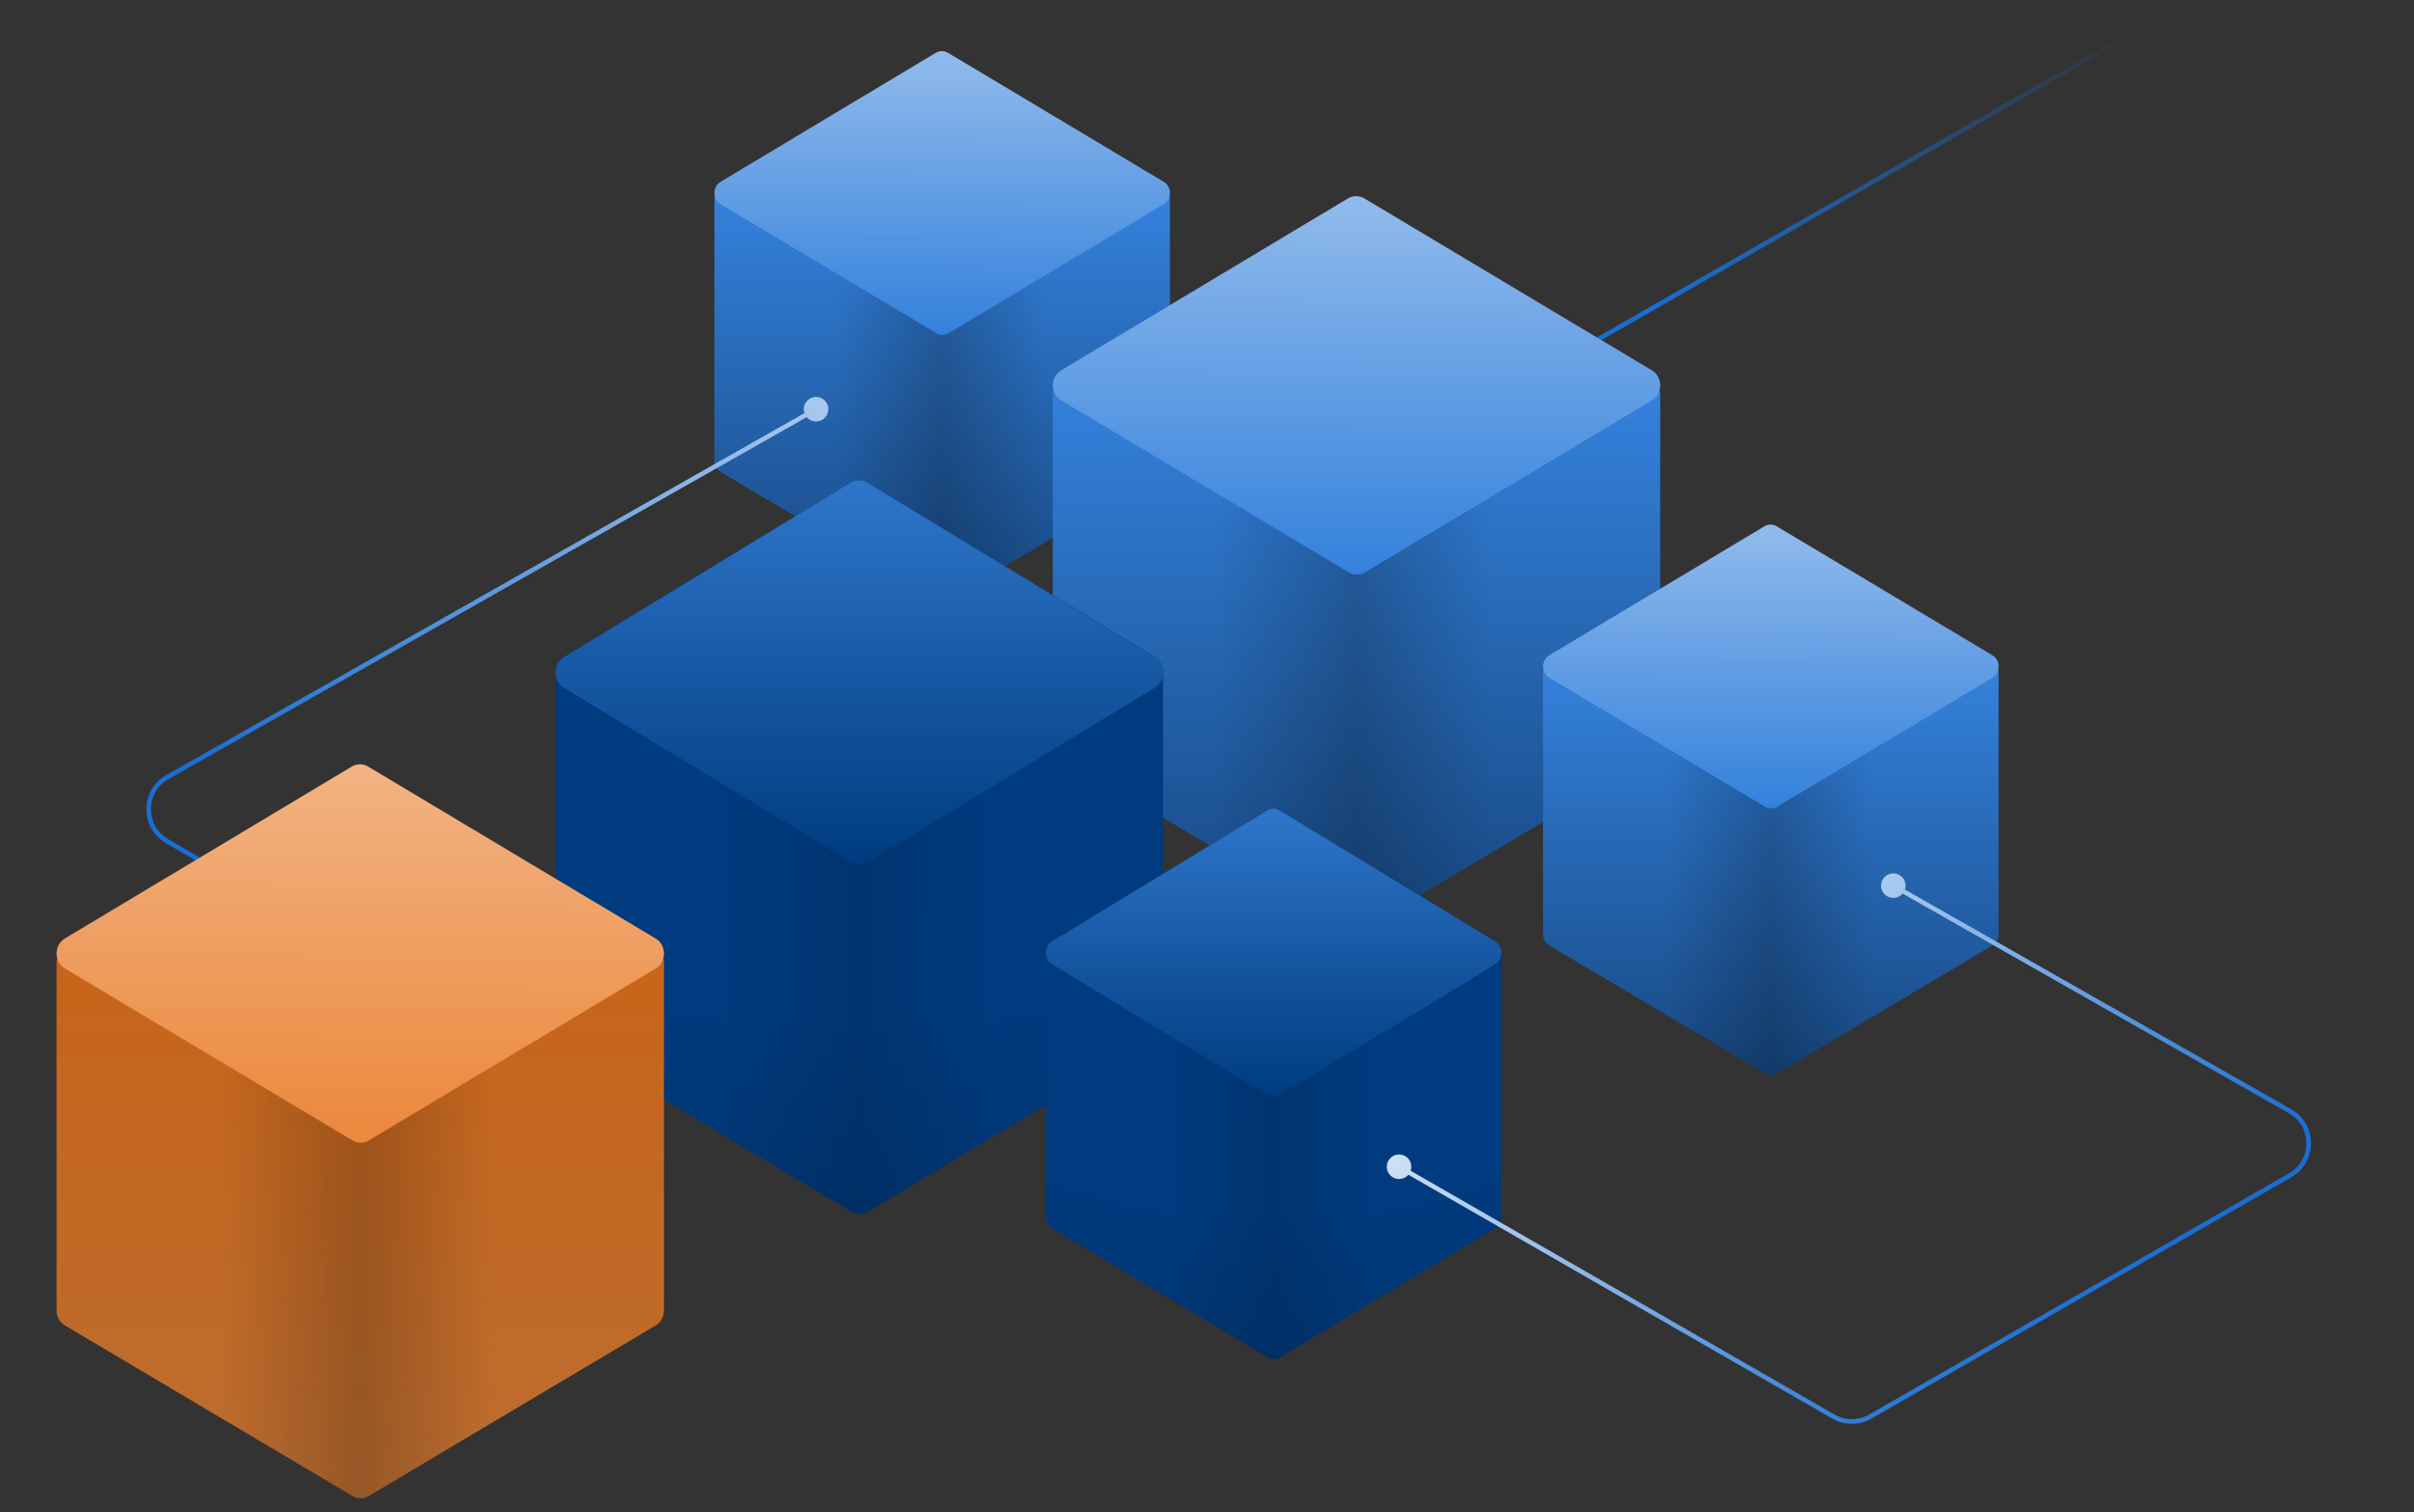 <svg width="640" height="401" viewBox="0 0 640 401" fill="none" xmlns="http://www.w3.org/2000/svg">
<rect x="0" y="0" width="640" height="401" fill="#333333" stroke="none"/>
<rect width="640" height="400" transform="translate(0 1)"/>
<path d="M310.178 122.171V52.322H189.4V122.169C189.4 123.402 190.035 124.54 191.062 125.149L248.234 159.051C249.241 159.648 250.474 159.648 251.479 159.05L308.519 125.15C309.544 124.54 310.178 123.403 310.178 122.171Z" fill="url(#paint0_linear_1894_97030)"/>
<path d="M310.178 122.171V52.322H189.4V122.169C189.4 123.402 190.035 124.54 191.062 125.149L248.234 159.051C249.241 159.648 250.474 159.648 251.479 159.05L308.519 125.15C309.544 124.54 310.178 123.403 310.178 122.171Z" fill="url(#paint1_linear_1894_97030)" fill-opacity="0.2" style="mix-blend-mode:darken"/>
<path d="M308.52 48.197L251.35 14.01C250.338 13.405 249.096 13.405 248.084 14.012L191.055 48.192C188.848 49.515 188.849 52.847 191.058 54.168L248.228 88.355C249.24 88.96 250.482 88.96 251.494 88.353L308.523 54.173C310.73 52.85 310.729 49.518 308.52 48.197Z" fill="url(#paint2_linear_1894_97030)"/>
<path d="M578.846 1L490.576 51.608L402.306 102.216" stroke="url(#paint3_linear_1894_97030)" stroke-width="1.222"/>
<path d="M213.091 108.494C213.091 110.293 214.55 111.752 216.349 111.752C218.149 111.752 219.608 110.293 219.608 108.494C219.608 106.694 218.149 105.235 216.349 105.235C214.55 105.235 213.091 106.694 213.091 108.494ZM81.274 246.587C81.274 248.387 82.733 249.846 84.533 249.846C86.332 249.846 87.791 248.387 87.791 246.587C87.791 244.788 86.332 243.329 84.533 243.329C82.733 243.329 81.274 244.788 81.274 246.587ZM44.361 206.05L44.059 205.519L44.361 206.05ZM216.048 107.962L44.059 205.519L44.662 206.582L216.651 109.025L216.048 107.962ZM43.934 223.516L84.224 247.115L84.841 246.06L44.552 222.462L43.934 223.516ZM44.059 205.519C37.099 209.467 37.029 219.472 43.934 223.516L44.552 222.462C38.459 218.893 38.521 210.065 44.662 206.582L44.059 205.519Z" fill="url(#paint4_linear_1894_97030)"/>
<path d="M440.159 196.823V103.691H279.123V196.82C279.123 198.465 279.969 199.983 281.338 200.795L357.568 245.997C358.91 246.793 360.553 246.792 361.894 245.995L437.947 200.796C439.314 199.983 440.159 198.466 440.159 196.823Z" fill="url(#paint5_linear_1894_97030)"/>
<path d="M440.159 196.823V103.691H279.123V196.82C279.123 198.465 279.969 199.983 281.338 200.795L357.568 245.997C358.91 246.793 360.553 246.792 361.894 245.995L437.947 200.796C439.314 199.983 440.159 198.466 440.159 196.823Z" fill="url(#paint6_linear_1894_97030)" fill-opacity="0.2" style="mix-blend-mode:darken"/>
<path d="M437.949 98.189L361.722 52.607C360.373 51.8 358.716 51.8 357.367 52.609L281.328 98.183C278.385 99.947 278.388 104.389 281.332 106.15L357.559 151.733C358.908 152.54 360.565 152.539 361.914 151.731L437.952 106.157C440.895 104.393 440.893 99.95 437.949 98.189Z" fill="url(#paint7_linear_1894_97030)"/>
<path d="M529.874 247.708V177.859H409.096V247.706C409.096 248.939 409.731 250.077 410.758 250.687L467.931 284.589C468.937 285.185 470.17 285.185 471.175 284.587L528.215 250.687C529.24 250.078 529.874 248.94 529.874 247.708Z" fill="url(#paint8_linear_1894_97030)"/>
<path d="M529.874 247.708V177.859H409.096V247.706C409.096 248.939 409.731 250.077 410.758 250.687L467.931 284.589C468.937 285.185 470.17 285.185 471.175 284.587L528.215 250.687C529.24 250.078 529.874 248.94 529.874 247.708Z" fill="url(#paint9_linear_1894_97030)" fill-opacity="0.2" style="mix-blend-mode:darken"/>
<path d="M528.216 173.734L471.046 139.547C470.034 138.942 468.792 138.943 467.78 139.549L410.751 173.729C408.544 175.052 408.545 178.384 410.754 179.705L467.924 213.892C468.936 214.497 470.178 214.497 471.19 213.89L528.219 179.71C530.426 178.387 530.425 175.055 528.216 173.734Z" fill="url(#paint10_linear_1894_97030)"/>
<path d="M308.337 271.662V177.644H147.301V271.659C147.301 273.32 148.147 274.852 149.517 275.672L225.746 321.305C227.088 322.108 228.732 322.107 230.073 321.302L306.125 275.672C307.493 274.852 308.337 273.321 308.337 271.662Z" fill="#003B7F"/>
<path d="M308.337 271.662V177.644H147.301V271.659C147.301 273.32 148.147 274.852 149.517 275.672L225.746 321.305C227.088 322.108 228.732 322.107 230.073 321.302L306.125 275.672C307.493 274.852 308.337 273.321 308.337 271.662Z" fill="url(#paint11_diamond_1894_97030)" fill-opacity="0.1" style="mix-blend-mode:darken"/>
<path d="M308.337 271.662V177.644H147.301V271.659C147.301 273.32 148.147 274.852 149.517 275.672L225.746 321.305C227.088 322.108 228.732 322.107 230.073 321.302L306.125 275.672C307.493 274.852 308.337 273.321 308.337 271.662Z" fill="url(#paint12_linear_1894_97030)" fill-opacity="0.12" style="mix-blend-mode:darken"/>
<path d="M306.127 174.168L229.901 127.936C228.551 127.117 226.895 127.118 225.546 127.938L149.507 174.162C146.564 175.951 146.566 180.457 149.511 182.242L225.737 228.475C227.087 229.294 228.743 229.293 230.092 228.473L306.131 182.249C309.074 180.46 309.072 175.954 306.127 174.168Z" fill="#003B7F"/>
<path d="M306.127 174.255L229.901 127.937C228.551 127.117 226.895 127.118 225.546 127.939L149.507 174.249C146.564 176.041 146.566 180.555 149.511 182.344L225.737 228.663C227.087 229.483 228.743 229.482 230.092 228.661L306.131 182.351C309.074 180.559 309.072 176.045 306.127 174.255Z" fill="url(#paint13_linear_1894_97030)"/>
<path d="M398.057 322.676V252.163H277.28V322.674C277.28 323.919 277.914 325.068 278.942 325.683L336.114 359.908C337.12 360.51 338.353 360.51 339.359 359.906L396.398 325.684C397.424 325.068 398.057 323.92 398.057 322.676Z" fill="#003B7F"/>
<path d="M398.057 322.676V252.163H277.28V322.674C277.28 323.919 277.914 325.068 278.942 325.683L336.114 359.908C337.12 360.51 338.353 360.51 339.359 359.906L396.398 325.684C397.424 325.068 398.057 323.92 398.057 322.676Z" fill="url(#paint14_diamond_1894_97030)" fill-opacity="0.1" style="mix-blend-mode:darken"/>
<path d="M398.057 322.676V252.163H277.28V322.674C277.28 323.919 277.914 325.068 278.942 325.683L336.114 359.908C337.12 360.51 338.353 360.51 339.359 359.906L396.398 325.684C397.424 325.068 398.057 323.92 398.057 322.676Z" fill="url(#paint15_linear_1894_97030)" fill-opacity="0.12" style="mix-blend-mode:darken"/>
<path d="M396.4 249.551L339.23 214.876C338.218 214.263 336.975 214.263 335.964 214.878L278.934 249.546C276.727 250.888 276.729 254.267 278.937 255.607L336.107 290.281C337.119 290.895 338.362 290.894 339.373 290.28L396.403 255.612C398.61 254.27 398.608 250.891 396.4 249.551Z" fill="#003B7F"/>
<path d="M396.4 249.616L339.23 214.877C338.218 214.262 336.975 214.263 335.964 214.879L278.934 249.611C276.727 250.955 276.729 254.341 278.937 255.683L336.107 290.422C337.119 291.037 338.362 291.036 339.373 290.42L396.402 255.688C398.61 254.344 398.608 250.958 396.4 249.616Z" fill="url(#paint16_linear_1894_97030)"/>
<path d="M176.037 347.468V254.339H15V347.465C15 349.11 15.846 350.627 17.216 351.439L93.446 396.641C94.787 397.436 96.431 397.435 97.772 396.638L173.825 351.44C175.192 350.628 176.037 349.111 176.037 347.468Z" fill="url(#paint17_linear_1894_97030)"/>
<path d="M176.037 347.468V254.339H15V347.465C15 349.11 15.846 350.627 17.216 351.439L93.446 396.641C94.787 397.436 96.431 397.435 97.772 396.638L173.825 351.44C175.192 350.628 176.037 349.111 176.037 347.468Z" fill="url(#paint18_linear_1894_97030)" fill-opacity="0.2" style="mix-blend-mode:darken"/>
<path d="M173.827 248.836L97.6 203.255C96.251 202.448 94.594 202.448 93.245 203.257L17.206 248.829C14.263 250.593 14.265 255.035 17.21 256.796L93.436 302.377C94.786 303.184 96.443 303.184 97.791 302.375L173.831 256.803C176.774 255.039 176.772 250.597 173.827 248.836Z" fill="url(#paint19_linear_1894_97030)"/>
<path d="M367.662 309.358C367.662 311.157 369.121 312.616 370.921 312.616C372.72 312.616 374.179 311.157 374.179 309.358C374.179 307.558 372.72 306.099 370.921 306.099C369.121 306.099 367.662 307.558 367.662 309.358ZM498.694 234.818C498.694 236.618 500.153 238.077 501.953 238.077C503.752 238.077 505.211 236.618 505.211 234.818C505.211 233.019 503.752 231.56 501.953 231.56C500.153 231.56 498.694 233.019 498.694 234.818ZM486.095 375.602L486.4 375.072L486.095 375.602ZM495.841 375.603L496.146 376.133L495.841 375.603ZM607.176 311.602L607.48 312.132L607.176 311.602ZM370.616 309.887L485.791 376.131L486.4 375.072L371.225 308.828L370.616 309.887ZM496.146 376.133L607.48 312.132L606.871 311.072L495.537 375.073L496.146 376.133ZM607.438 294.097L502.255 234.287L501.651 235.349L606.834 295.16L607.438 294.097ZM485.791 376.131C488.996 377.975 492.94 377.975 496.146 376.133L495.537 375.073C492.708 376.699 489.228 376.699 486.4 375.072L485.791 376.131ZM607.48 312.132C614.446 308.127 614.423 298.069 607.438 294.097L606.834 295.16C612.997 298.664 613.018 307.539 606.871 311.072L607.48 312.132Z" fill="url(#paint20_linear_1894_97030)"/>
<defs>
<linearGradient id="paint0_linear_1894_97030" x1="249.789" y1="52.322" x2="249.789" y2="159.499" gradientUnits="userSpaceOnUse">
<stop stop-color="#3481DC"/>
<stop offset="1" stop-color="#174882"/>
</linearGradient>
<linearGradient id="paint1_linear_1894_97030" x1="191.042" y1="98.455" x2="308.673" y2="98.717" gradientUnits="userSpaceOnUse">
<stop offset="0.26" stop-opacity="0"/>
<stop offset="0.5"/>
<stop offset="0.729" stop-opacity="0"/>
</linearGradient>
<linearGradient id="paint2_linear_1894_97030" x1="250.928" y1="-75.377" x2="249.788" y2="88.808" gradientUnits="userSpaceOnUse">
<stop stop-color="white"/>
<stop offset="1" stop-color="#3481DC"/>
</linearGradient>
<linearGradient id="paint3_linear_1894_97030" x1="451.881" y1="102.755" x2="579.074" y2="29.204" gradientUnits="userSpaceOnUse">
<stop stop-color="#196ED2"/>
<stop offset="1" stop-color="#196ED2" stop-opacity="0"/>
</linearGradient>
<linearGradient id="paint4_linear_1894_97030" x1="64.218" y1="218.887" x2="313.628" y2="41.369" gradientUnits="userSpaceOnUse">
<stop stop-color="#196ED2"/>
<stop offset="1" stop-color="white"/>
</linearGradient>
<linearGradient id="paint5_linear_1894_97030" x1="359.641" y1="103.691" x2="359.641" y2="246.594" gradientUnits="userSpaceOnUse">
<stop stop-color="#3481DC"/>
<stop offset="1" stop-color="#174882"/>
</linearGradient>
<linearGradient id="paint6_linear_1894_97030" x1="281.311" y1="165.202" x2="438.153" y2="165.552" gradientUnits="userSpaceOnUse">
<stop offset="0.26" stop-opacity="0"/>
<stop offset="0.5"/>
<stop offset="0.729" stop-opacity="0"/>
</linearGradient>
<linearGradient id="paint7_linear_1894_97030" x1="361.16" y1="-66.576" x2="359.638" y2="152.338" gradientUnits="userSpaceOnUse">
<stop stop-color="white"/>
<stop offset="1" stop-color="#3481DC"/>
</linearGradient>
<linearGradient id="paint8_linear_1894_97030" x1="469.485" y1="177.859" x2="469.485" y2="285.036" gradientUnits="userSpaceOnUse">
<stop stop-color="#3481DC"/>
<stop offset="1" stop-color="#174882"/>
</linearGradient>
<linearGradient id="paint9_linear_1894_97030" x1="410.738" y1="223.992" x2="528.369" y2="224.254" gradientUnits="userSpaceOnUse">
<stop offset="0.26" stop-opacity="0"/>
<stop offset="0.5"/>
<stop offset="0.729" stop-opacity="0"/>
</linearGradient>
<linearGradient id="paint10_linear_1894_97030" x1="470.624" y1="50.16" x2="469.483" y2="214.345" gradientUnits="userSpaceOnUse">
<stop stop-color="white"/>
<stop offset="1" stop-color="#3481DC"/>
</linearGradient>
<radialGradient id="paint11_diamond_1894_97030" cx="0" cy="0" r="1" gradientUnits="userSpaceOnUse" gradientTransform="translate(227.91 195.246) rotate(90.041) scale(126.66 226.761)">
<stop offset="0.575" stop-opacity="0"/>
<stop offset="1"/>
</radialGradient>
<linearGradient id="paint12_linear_1894_97030" x1="149.49" y1="239.741" x2="306.331" y2="240.087" gradientUnits="userSpaceOnUse">
<stop offset="0.26" stop-opacity="0"/>
<stop offset="0.5"/>
<stop offset="0.729" stop-opacity="0"/>
</linearGradient>
<linearGradient id="paint13_linear_1894_97030" x1="227.819" y1="127.322" x2="227.819" y2="229.278" gradientUnits="userSpaceOnUse">
<stop stop-color="#2F76CA"/>
<stop offset="1" stop-color="#003B7F"/>
</linearGradient>
<radialGradient id="paint14_diamond_1894_97030" cx="0" cy="0" r="1" gradientUnits="userSpaceOnUse" gradientTransform="translate(337.737 265.364) rotate(90.041) scale(94.995 170.071)">
<stop offset="0.575" stop-opacity="0"/>
<stop offset="1"/>
</radialGradient>
<linearGradient id="paint15_linear_1894_97030" x1="278.921" y1="298.735" x2="396.553" y2="298.994" gradientUnits="userSpaceOnUse">
<stop offset="0.26" stop-opacity="0"/>
<stop offset="0.5"/>
<stop offset="0.729" stop-opacity="0"/>
</linearGradient>
<linearGradient id="paint16_linear_1894_97030" x1="337.668" y1="214.417" x2="337.668" y2="290.883" gradientUnits="userSpaceOnUse">
<stop stop-color="#2F76CA"/>
<stop offset="1" stop-color="#003B7F"/>
</linearGradient>
<linearGradient id="paint17_linear_1894_97030" x1="95.518" y1="254.339" x2="95.518" y2="397.237" gradientUnits="userSpaceOnUse">
<stop stop-color="#C86519"/>
<stop offset="1" stop-color="#BC6D31"/>
</linearGradient>
<linearGradient id="paint18_linear_1894_97030" x1="17.189" y1="315.848" x2="174.031" y2="316.198" gradientUnits="userSpaceOnUse">
<stop offset="0.26" stop-opacity="0"/>
<stop offset="0.5"/>
<stop offset="0.729" stop-opacity="0"/>
</linearGradient>
<linearGradient id="paint19_linear_1894_97030" x1="97.038" y1="84.076" x2="95.516" y2="302.982" gradientUnits="userSpaceOnUse">
<stop stop-color="#FBE6D7"/>
<stop offset="1" stop-color="#EB883C"/>
</linearGradient>
<linearGradient id="paint20_linear_1894_97030" x1="543.682" y1="357.696" x2="415.935" y2="211.147" gradientUnits="userSpaceOnUse">
<stop stop-color="#196ED2"/>
<stop offset="1" stop-color="white"/>
</linearGradient>
</defs>
</svg>
